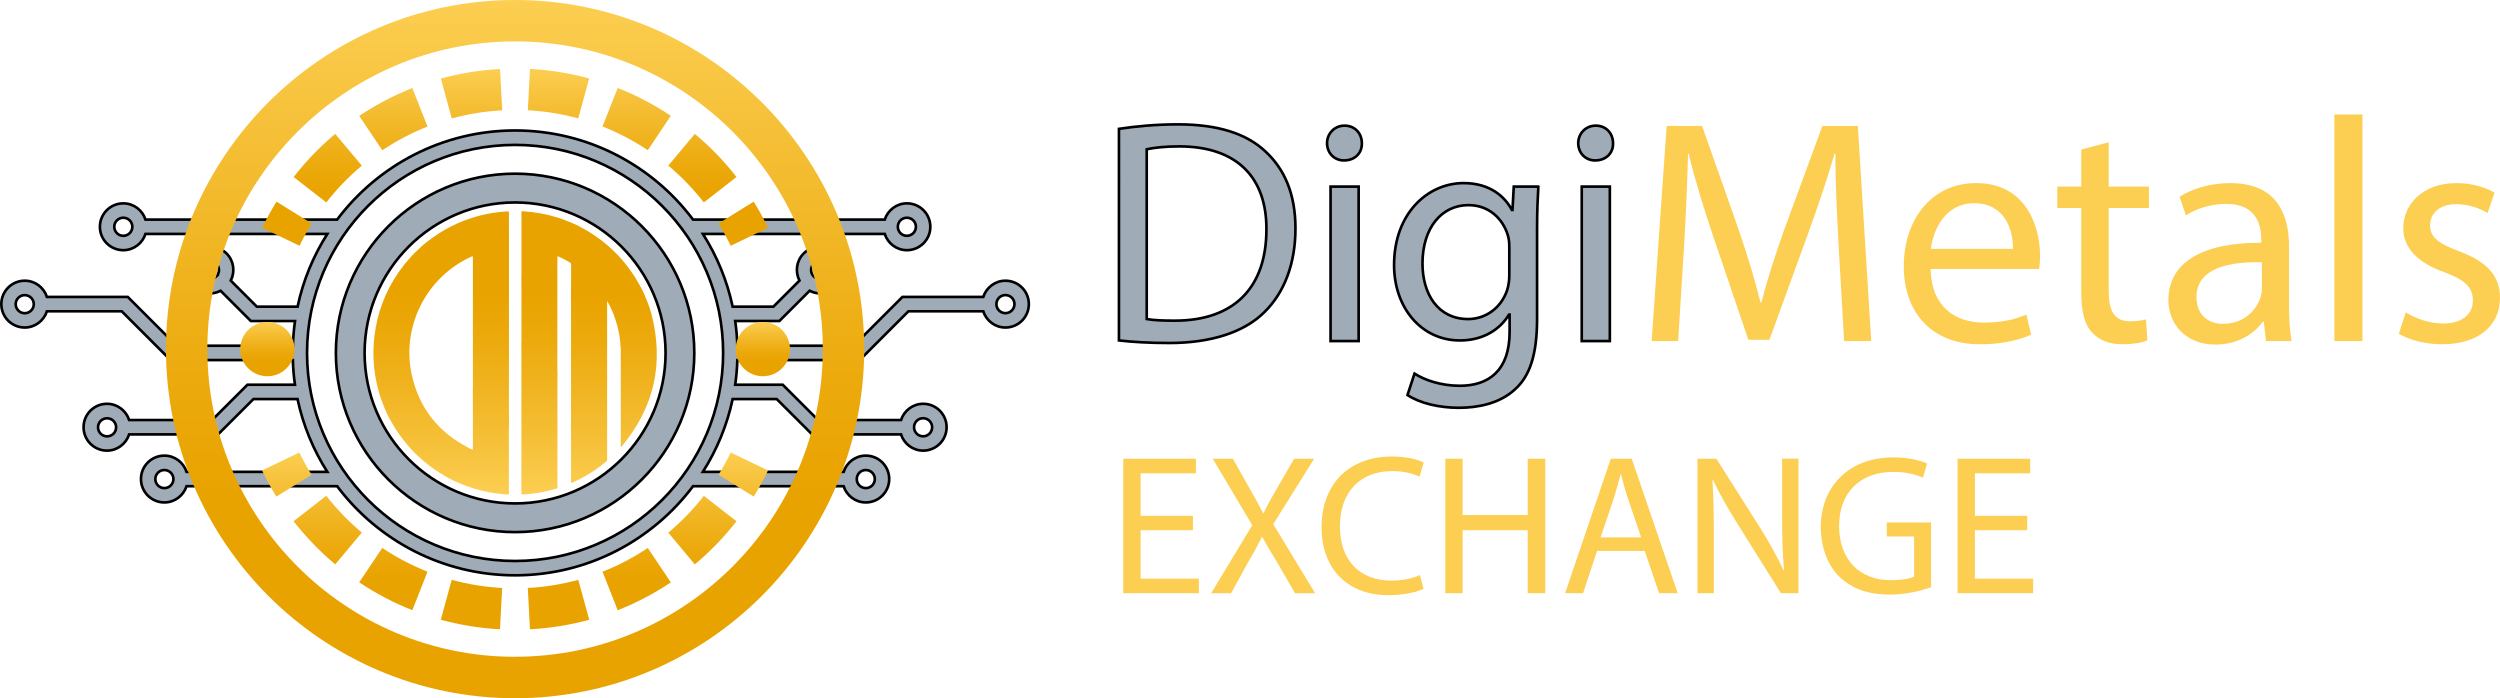 <?xml version="1.0" encoding="UTF-8"?>
<svg id="_Слой_2" data-name="Слой 2" xmlns="http://www.w3.org/2000/svg" xmlns:xlink="http://www.w3.org/1999/xlink" viewBox="0 0 469.97 131.26">
  <defs>
    <style>
      .cls-1 {
        fill: #fcce51;
      }

      .cls-2 {
        fill: url(#_Безымянный_градиент_57-7);
      }

      .cls-3 {
        fill: #9facb7;
        stroke: #000;
        stroke-miterlimit: 10;
        stroke-width: .5px;
      }

      .cls-4 {
        fill: url(#_Безымянный_градиент_57-6);
      }

      .cls-5 {
        fill: url(#_Безымянный_градиент_57-5);
      }

      .cls-6 {
        fill: url(#_Безымянный_градиент_57);
      }

      .cls-7 {
        fill: url(#_Безымянный_градиент_57-4);
      }

      .cls-8 {
        fill: url(#_Безымянный_градиент_57-2);
      }

      .cls-9 {
        fill: url(#_Безымянный_градиент_57-3);
      }
    </style>
    <linearGradient id="_Безымянный_градиент_57" data-name="Безымянный градиент 57" x1="96.83" y1="0" x2="96.83" y2="131.26" gradientUnits="userSpaceOnUse">
      <stop offset="0" stop-color="#fcce51"/>
      <stop offset=".23" stop-color="#f4bd32"/>
      <stop offset=".54" stop-color="#ecaa0d"/>
      <stop offset=".71" stop-color="#e9a300"/>
    </linearGradient>
    <linearGradient id="_Безымянный_градиент_57-2" data-name="Безымянный градиент 57" x1="96.83" y1="85.05" x2="96.83" y2="118.3" xlink:href="#_Безымянный_градиент_57"/>
    <linearGradient id="_Безымянный_градиент_57-3" data-name="Безымянный градиент 57" x1="96.83" y1="12.95" x2="96.83" y2="46.2" xlink:href="#_Безымянный_градиент_57"/>
    <linearGradient id="_Безымянный_градиент_57-4" data-name="Безымянный градиент 57" x1="143.41" y1="60.53" x2="143.41" y2="70.73" xlink:href="#_Безымянный_градиент_57"/>
    <linearGradient id="_Безымянный_градиент_57-5" data-name="Безымянный градиент 57" x1="50.26" y1="60.53" x2="50.26" y2="70.73" xlink:href="#_Безымянный_градиент_57"/>
    <linearGradient id="_Безымянный_градиент_57-6" data-name="Безымянный градиент 57" x1="110.74" y1="92.97" x2="110.74" y2="39.73" xlink:href="#_Безымянный_градиент_57"/>
    <linearGradient id="_Безымянный_градиент_57-7" data-name="Безымянный градиент 57" x1="82.94" y1="92.97" x2="82.94" y2="39.73" xlink:href="#_Безымянный_градиент_57"/>
  </defs>
  <g id="OBJECTS">
    <g>
      <path class="cls-3" d="M96.83,32.65c-18.58,0-33.69,15.11-33.69,33.69s15.11,33.69,33.69,33.69,33.69-15.11,33.69-33.69-15.11-33.69-33.69-33.69Zm0,61.99c-15.6,0-28.29-12.69-28.29-28.29s12.69-28.29,28.29-28.29,28.29,12.69,28.29,28.29-12.69,28.29-28.29,28.29Zm92.18-41.87c-1.95,0-3.59,1.29-4.17,3.05h-15.19l-9.17,9.17h-21.87c-.05-1.57-.18-3.12-.4-4.64h8.3l5.69-5.69c.63,.32,1.31,.5,1.99,.5,1.13,0,2.25-.43,3.11-1.29,1.72-1.72,1.72-4.51,0-6.22-1.72-1.72-4.51-1.72-6.22,0-1.38,1.38-1.63,3.45-.79,5.1l-4.9,4.9h-7.66c-1.05-4.93-2.97-9.55-5.59-13.67h34.18c.57,1.76,2.21,3.05,4.17,3.05,2.43,0,4.4-1.97,4.4-4.4s-1.97-4.4-4.4-4.4c-1.95,0-3.59,1.29-4.17,3.05h-36.04c-7.63-10.16-19.79-16.75-33.45-16.75s-25.81,6.59-33.45,16.75H27.35c-.57-1.76-2.21-3.05-4.17-3.05-2.43,0-4.4,1.97-4.4,4.4s1.97,4.4,4.4,4.4c1.95,0,3.59-1.29,4.17-3.05H61.53c-2.62,4.13-4.55,8.74-5.59,13.67h-7.66l-4.9-4.9c.84-1.65,.59-3.72-.79-5.1-1.72-1.72-4.51-1.71-6.22,0-1.72,1.72-1.72,4.51,0,6.22,.86,.86,1.98,1.29,3.11,1.29,.69,0,1.37-.18,1.99-.5l5.69,5.69h8.3c-.22,1.52-.35,3.07-.4,4.64h-21.87l-9.17-9.17H8.82c-.57-1.76-2.21-3.05-4.17-3.05-2.43,0-4.4,1.97-4.4,4.4s1.97,4.4,4.4,4.4c1.95,0,3.59-1.29,4.17-3.05h14.07l9.17,9.17h22.99c.05,1.57,.18,3.11,.4,4.63h-8.93l-6.65,6.64h-15.59c-.57-1.76-2.21-3.05-4.17-3.05-2.43,0-4.4,1.97-4.4,4.4s1.97,4.4,4.4,4.4c1.95,0,3.59-1.29,4.17-3.05h16.71l6.65-6.64h8.29c1.05,4.94,2.97,9.55,5.6,13.68h-26.46c-.57-1.76-2.21-3.05-4.17-3.05-2.43,0-4.4,1.97-4.4,4.4s1.97,4.4,4.4,4.4c1.95,0,3.59-1.29,4.17-3.05h28.31c7.63,10.16,19.79,16.75,33.45,16.75s25.81-6.59,33.45-16.75h28.31c.57,1.76,2.21,3.05,4.17,3.05,2.43,0,4.4-1.97,4.4-4.4s-1.97-4.4-4.4-4.4c-1.95,0-3.59,1.29-4.17,3.05h-26.46c2.62-4.13,4.55-8.74,5.6-13.68h8.29l6.65,6.64h16.71c.57,1.76,2.21,3.05,4.17,3.05,2.43,0,4.4-1.97,4.4-4.4s-1.97-4.4-4.4-4.4c-1.95,0-3.59,1.29-4.17,3.05h-15.59l-6.65-6.64h-8.93c.22-1.52,.35-3.07,.4-4.63h22.99l9.17-9.17h14.07c.57,1.76,2.21,3.05,4.17,3.05,2.43,0,4.4-1.97,4.4-4.4s-1.97-4.4-4.4-4.4Zm-36.03-3.21c.33-.33,.77-.5,1.2-.5s.87,.17,1.2,.5c.66,.66,.66,1.74,0,2.41-.66,.66-1.74,.66-2.41,0-.66-.66-.66-1.74,0-2.41Zm17.5-8.63c.94,0,1.7,.76,1.7,1.7s-.76,1.7-1.7,1.7-1.7-.76-1.7-1.7,.76-1.7,1.7-1.7Zm-147.3,3.4c-.94,0-1.7-.76-1.7-1.7s.76-1.7,1.7-1.7,1.7,.76,1.7,1.7-.76,1.7-1.7,1.7Zm17.5,7.64c-.66,.66-1.74,.66-2.41,0-.66-.66-.66-1.74,0-2.41,.33-.33,.77-.5,1.2-.5s.87,.17,1.2,.5c.66,.66,.66,1.74,0,2.41ZM4.65,58.88c-.94,0-1.7-.76-1.7-1.7s.76-1.7,1.7-1.7,1.7,.76,1.7,1.7-.76,1.7-1.7,1.7Zm15.48,23.15c-.94,0-1.7-.76-1.7-1.7s.76-1.7,1.7-1.7,1.7,.76,1.7,1.7-.76,1.7-1.7,1.7Zm10.77,9.73c-.94,0-1.7-.76-1.7-1.7s.76-1.7,1.7-1.7,1.7,.76,1.7,1.7-.76,1.7-1.7,1.7Zm131.86-3.4c.94,0,1.7,.76,1.7,1.7s-.76,1.7-1.7,1.7-1.7-.76-1.7-1.7,.76-1.7,1.7-1.7Zm-65.93,17.1c-21.57,0-39.11-17.55-39.11-39.11s17.55-39.11,39.11-39.11,39.11,17.55,39.11,39.11-17.55,39.11-39.11,39.11Zm76.7-26.84c.94,0,1.7,.76,1.7,1.7s-.76,1.7-1.7,1.7-1.7-.76-1.7-1.7,.76-1.7,1.7-1.7Zm15.48-19.75c-.94,0-1.7-.76-1.7-1.7s.76-1.7,1.7-1.7,1.7,.76,1.7,1.7-.76,1.7-1.7,1.7Z"/>
      <g>
        <path class="cls-6" d="M96.83,0C60.65,0,31.2,29.44,31.2,65.63s29.44,65.63,65.63,65.63,65.63-29.44,65.63-65.63S133.02,0,96.83,0Zm0,123.47c-31.9,0-57.85-25.95-57.85-57.84S64.94,7.78,96.83,7.78s57.85,25.95,57.85,57.84-25.95,57.84-57.85,57.84Z"/>
        <path class="cls-8" d="M67.53,109.47c3.13,2.1,6.49,3.86,9.98,5.24l2.86-7.24c-2.98-1.18-5.84-2.68-8.51-4.47l-4.33,6.47Zm-6.2-16.27l-6.14,4.78c2.31,2.97,4.94,5.7,7.83,8.11l5-5.97c-2.46-2.06-4.71-4.39-6.68-6.92Zm21.53,23.3c3.62,.99,7.36,1.6,11.13,1.8l.41-7.77c-3.21-.17-6.4-.69-9.48-1.53l-2.06,7.51Zm-26.58-31.44l-7.02,3.38c.81,1.67,1.71,3.33,2.69,4.91l6.62-4.1c-.84-1.35-1.61-2.76-2.3-4.19Zm81.09,0c-.68,1.43-1.46,2.83-2.3,4.19l6.62,4.1c.98-1.59,1.89-3.24,2.69-4.91l-7.02-3.38Zm-11.74,15.07l4.99,5.97c2.88-2.41,5.52-5.14,7.83-8.11l-6.14-4.78c-1.97,2.53-4.22,4.86-6.68,6.92Zm-12.36,7.35l2.85,7.24c3.49-1.38,6.85-3.14,9.99-5.24l-4.33-6.47c-2.67,1.79-5.53,3.29-8.51,4.46Zm-14.05,3.05l.41,7.77c3.76-.2,7.51-.8,11.14-1.79l-2.06-7.51c-3.09,.85-6.28,1.36-9.49,1.53Z"/>
        <path class="cls-9" d="M55.2,33.28l6.14,4.78c1.97-2.53,4.21-4.86,6.68-6.92l-5-5.97c-2.88,2.41-5.52,5.14-7.82,8.11Zm27.67-18.52l2.06,7.51c3.09-.85,6.27-1.36,9.48-1.53l-.41-7.77c-3.76,.2-7.51,.81-11.13,1.8Zm-33.59,28.06l7.02,3.38c.69-1.43,1.46-2.84,2.3-4.19l-6.62-4.1c-.98,1.58-1.89,3.24-2.69,4.91Zm18.25-21.03l4.34,6.46c2.67-1.79,5.53-3.29,8.5-4.46l-2.86-7.24c-3.49,1.38-6.85,3.14-9.98,5.24Zm74.15,16.12l-6.62,4.1c.84,1.35,1.61,2.76,2.3,4.19l7.02-3.38c-.81-1.68-1.71-3.33-2.69-4.91Zm-11.06-12.75l-4.99,5.97c2.46,2.06,4.71,4.39,6.68,6.92l6.14-4.78c-2.31-2.97-4.94-5.69-7.83-8.1Zm-31.4-4.43c3.21,.17,6.4,.68,9.48,1.53l2.06-7.51c-3.62-.99-7.37-1.6-11.13-1.79l-.41,7.77Zm16.9-4.19l-2.86,7.24c2.98,1.17,5.84,2.67,8.51,4.46l4.33-6.47c-3.13-2.1-6.49-3.86-9.98-5.24Z"/>
        <g>
          <path class="cls-7" d="M148.51,65.63c0,2.82-2.28,5.1-5.1,5.1s-5.1-2.28-5.1-5.1,2.28-5.1,5.1-5.1,5.1,2.28,5.1,5.1Z"/>
          <path class="cls-5" d="M45.16,65.63c0,2.82,2.28,5.1,5.1,5.1s5.1-2.28,5.1-5.1-2.28-5.1-5.1-5.1-5.1,2.28-5.1,5.1Z"/>
        </g>
      </g>
    </g>
    <g>
      <g>
        <path class="cls-3" d="M210.35,24.22c3.18-.48,6.96-.84,11.1-.84,7.5,0,12.84,1.74,16.38,5.04,3.6,3.3,5.7,7.98,5.7,14.52s-2.04,12-5.82,15.72c-3.78,3.78-10.02,5.82-17.88,5.82-3.72,0-6.84-.18-9.48-.48V24.22Zm5.22,35.76c1.32,.24,3.24,.3,5.28,.3,11.16,0,17.22-6.24,17.22-17.16,.06-9.54-5.34-15.6-16.38-15.6-2.7,0-4.74,.24-6.12,.54v31.92Z"/>
        <path class="cls-3" d="M256.01,26.92c.06,1.8-1.26,3.24-3.36,3.24-1.86,0-3.18-1.44-3.18-3.24s1.38-3.3,3.3-3.3,3.24,1.44,3.24,3.3Zm-5.88,37.2v-29.04h5.28v29.04h-5.28Z"/>
        <path class="cls-3" d="M289.19,35.08c-.12,2.1-.24,4.44-.24,7.98v16.86c0,6.66-1.32,10.74-4.14,13.26-2.82,2.64-6.9,3.48-10.56,3.48s-7.32-.84-9.66-2.4l1.32-4.02c1.92,1.2,4.92,2.28,8.52,2.28,5.4,0,9.36-2.82,9.36-10.14v-3.24h-.12c-1.62,2.7-4.74,4.86-9.24,4.86-7.2,0-12.36-6.12-12.36-14.16,0-9.84,6.42-15.42,13.08-15.42,5.04,0,7.8,2.64,9.06,5.04h.12l.24-4.38h4.62Zm-5.46,11.46c0-.9-.06-1.68-.3-2.4-.96-3.06-3.54-5.58-7.38-5.58-5.04,0-8.64,4.26-8.64,10.98,0,5.7,2.88,10.44,8.58,10.44,3.24,0,6.18-2.04,7.32-5.4,.3-.9,.42-1.92,.42-2.82v-5.22Z"/>
        <path class="cls-3" d="M303.23,26.92c.06,1.8-1.26,3.24-3.36,3.24-1.86,0-3.18-1.44-3.18-3.24s1.38-3.3,3.3-3.3,3.24,1.44,3.24,3.3Zm-5.88,37.2v-29.04h5.28v29.04h-5.28Z"/>
        <path class="cls-1" d="M345.65,46.36c-.3-5.64-.66-12.42-.6-17.46h-.18c-1.38,4.74-3.06,9.78-5.1,15.36l-7.14,19.62h-3.96l-6.54-19.26c-1.92-5.7-3.54-10.92-4.68-15.72h-.12c-.12,5.04-.42,11.82-.78,17.88l-1.08,17.34h-4.98l2.82-40.44h6.66l6.9,19.56c1.68,4.98,3.06,9.42,4.08,13.62h.18c1.02-4.08,2.46-8.52,4.26-13.62l7.2-19.56h6.66l2.52,40.44h-5.1l-1.02-17.76Z"/>
        <path class="cls-1" d="M362.93,50.56c.12,7.14,4.68,10.08,9.96,10.08,3.78,0,6.06-.66,8.04-1.5l.9,3.78c-1.86,.84-5.04,1.8-9.66,1.8-8.94,0-14.28-5.88-14.28-14.64s5.16-15.66,13.62-15.66c9.48,0,12,8.34,12,13.68,0,1.08-.12,1.92-.18,2.46h-20.4Zm15.48-3.78c.06-3.36-1.38-8.58-7.32-8.58-5.34,0-7.68,4.92-8.1,8.58h15.42Z"/>
        <path class="cls-1" d="M396.41,26.74v8.34h7.56v4.02h-7.56v15.66c0,3.6,1.02,5.64,3.96,5.64,1.38,0,2.4-.18,3.06-.36l.24,3.96c-1.02,.42-2.64,.72-4.68,.72-2.46,0-4.44-.78-5.7-2.22-1.5-1.56-2.04-4.14-2.04-7.56v-15.84h-4.5v-4.02h4.5v-6.96l5.16-1.38Z"/>
        <path class="cls-1" d="M425.99,64.12l-.42-3.66h-.18c-1.62,2.28-4.74,4.32-8.88,4.32-5.88,0-8.88-4.14-8.88-8.34,0-7.02,6.24-10.86,17.46-10.8v-.6c0-2.4-.66-6.72-6.6-6.72-2.7,0-5.52,.84-7.56,2.16l-1.2-3.48c2.4-1.56,5.88-2.58,9.54-2.58,8.88,0,11.04,6.06,11.04,11.88v10.86c0,2.52,.12,4.98,.48,6.96h-4.8Zm-.78-14.82c-5.76-.12-12.3,.9-12.3,6.54,0,3.42,2.28,5.04,4.98,5.04,3.78,0,6.18-2.4,7.02-4.86,.18-.54,.3-1.14,.3-1.68v-5.04Z"/>
        <path class="cls-1" d="M438.83,21.52h5.28v42.6h-5.28V21.52Z"/>
        <path class="cls-1" d="M452.27,58.72c1.56,1.02,4.32,2.1,6.96,2.1,3.84,0,5.64-1.92,5.64-4.32,0-2.52-1.5-3.9-5.4-5.34-5.22-1.86-7.68-4.74-7.68-8.22,0-4.68,3.78-8.52,10.02-8.52,2.94,0,5.52,.84,7.14,1.8l-1.32,3.84c-1.14-.72-3.24-1.68-5.94-1.68-3.12,0-4.86,1.8-4.86,3.96,0,2.4,1.74,3.48,5.52,4.92,5.04,1.92,7.62,4.44,7.62,8.76,0,5.1-3.96,8.7-10.86,8.7-3.18,0-6.12-.78-8.16-1.98l1.32-4.02Z"/>
      </g>
      <g>
        <path class="cls-1" d="M224.25,99.67h-9.83v9.11h10.95v2.74h-14.21v-25.28h13.65v2.74h-10.39v7.99h9.83v2.7Z"/>
        <path class="cls-1" d="M243.45,111.52l-3.23-5.59c-1.31-2.14-2.14-3.53-2.93-4.99h-.08c-.71,1.46-1.43,2.81-2.74,5.03l-3.04,5.55h-3.75l7.73-12.79-7.43-12.49h3.79l3.34,5.93c.94,1.65,1.65,2.93,2.33,4.28h.11c.71-1.5,1.35-2.66,2.29-4.28l3.45-5.93h3.75l-7.69,12.3,7.88,12.98h-3.79Z"/>
        <path class="cls-1" d="M267.61,110.69c-1.2,.6-3.6,1.2-6.68,1.2-7.13,0-12.49-4.5-12.49-12.79s5.36-13.28,13.2-13.28c3.15,0,5.14,.68,6,1.13l-.79,2.66c-1.24-.6-3-1.05-5.1-1.05-5.93,0-9.86,3.79-9.86,10.43,0,6.19,3.56,10.16,9.71,10.16,1.99,0,4.01-.41,5.33-1.05l.68,2.59Z"/>
        <path class="cls-1" d="M274.96,86.24v10.58h12.23v-10.58h3.3v25.28h-3.3v-11.85h-12.23v11.85h-3.26v-25.28h3.26Z"/>
        <path class="cls-1" d="M300.23,103.57l-2.63,7.95h-3.38l8.59-25.28h3.94l8.63,25.28h-3.49l-2.7-7.95h-8.96Zm8.29-2.55l-2.48-7.28c-.56-1.65-.94-3.15-1.31-4.61h-.08c-.38,1.5-.79,3.04-1.28,4.58l-2.48,7.31h7.61Z"/>
        <path class="cls-1" d="M319.1,111.52v-25.28h3.56l8.1,12.79c1.87,2.96,3.34,5.63,4.54,8.21l.08-.04c-.3-3.38-.37-6.45-.37-10.39v-10.58h3.08v25.28h-3.3l-8.03-12.83c-1.76-2.81-3.45-5.7-4.73-8.44l-.11,.04c.19,3.19,.26,6.23,.26,10.43v10.8h-3.08Z"/>
        <path class="cls-1" d="M363.02,110.39c-1.46,.52-4.35,1.39-7.76,1.39-3.83,0-6.98-.97-9.45-3.34-2.18-2.1-3.53-5.48-3.53-9.41,.04-7.54,5.21-13.05,13.69-13.05,2.93,0,5.21,.64,6.3,1.16l-.79,2.66c-1.35-.6-3.04-1.09-5.59-1.09-6.15,0-10.16,3.83-10.16,10.16s3.86,10.2,9.75,10.2c2.14,0,3.6-.3,4.35-.68v-7.54h-5.14v-2.63h8.33v12.15Z"/>
        <path class="cls-1" d="M381.09,99.67h-9.83v9.11h10.95v2.74h-14.21v-25.28h13.65v2.74h-10.39v7.99h9.83v2.7Z"/>
      </g>
    </g>
    <g>
      <path class="cls-4" d="M104.81,91.62c0,.23-.21,.22-.35,.27-1.92,.57-3.87,.92-5.87,1.05-.05,0-.11,.01-.16,.02-.09,0-.17,0-.26,0-.3-.08-.06-.33-.16-.48,0-.02,0-.04,0-.07,0-1.24,.01-2.48,.01-3.72,0-7.76,0-15.52,0-23.28,0-.09,0-.18-.01-.26,0-.11,0-.22,0-.34v-.26s0-.09,0-.14c0-.09,.02-.17,.02-.26,0-3.71,0-7.41,0-11.12,0-.1-.01-.2-.02-.3v-.2c0-.3,.02-.59,.02-.89,0-3.84,0-7.68,0-11.53,0-.13,0-.26,0-.39,.15,0,.31,0,.46,0,2.17,.16,4.31,.54,6.39,1.2,1.04,.33,2.04,.74,3.04,1.16,.18,.08,.35,.16,.53,.25,.03,.06,.08,.07,.14,.04,.04,0,.08,0,.11,0-.01,.1,.06,.12,.13,.16,5.04,2.59,8.91,6.38,11.58,11.38,.02,.03,.04,.05,.06,.08,.08,.21,.18,.42,.31,.61,0,.02,0,.04,.02,.05,.06,.12,.12,.24,.18,.36,.57,1.31,1.12,2.63,1.48,4.01,2.38,9.18,.58,17.43-5.47,24.75-.07,.08-.15,.16-.22,.24-.13-.09-.15-.19-.08-.31,0-.04,.01-.09,.01-.13,0-5.87,0-11.74,0-17.61,0-.26,.03-.53-.05-.78-.03-1.36-.28-2.69-.62-4-.41-1.55-1.01-3.02-1.78-4.42-.02-.04-.05-.07-.07-.1-.08,.03-.05,.1-.05,.14,0,9.31,0,18.61,0,27.92,0,.56,0,1.12,0,1.68,0,.15-.04,.24-.15,.34-1.99,1.67-4.18,3.03-6.58,4.07-.09-.13-.05-.28-.05-.41,0-3.07,0-6.14,0-9.21,0-.13-.01-.26-.02-.39,.03-.22,.04-.44,0-.66,0-.31,.02-.61,.02-.92,0-7.55,0-15.11,0-22.66,0-.28,.01-.57-.01-.85,.03-.11,.03-.22,0-.33,0-.81,.02-1.62,.02-2.43,0-1.06,0-2.13,0-3.19,0-.22-.07-.33-.26-.44-.71-.41-1.42-.82-2.19-1.12-.02,0-.04-.02-.05-.02-.15,.07-.07,.19-.06,.29,0,0-.02,.03-.02,.03l.02,.03c0,.07,0,.14,0,.21-.03,.06-.03,.12,0,.18,0,.11-.02,.22-.02,.33,0,6.77,0,13.54,0,20.31,0,.3,.02,.59,.03,.89-.04,.18-.04,.36,0,.54,0,.1-.02,.2-.02,.29,0,6.62,0,13.23,0,19.85,0,.09,.01,.17,.02,.26l-.02,.03,.02,.03s0,.1,0,.15c0,0-.02,.03-.02,.03l.02,.03Z"/>
      <path class="cls-2" d="M79.28,46.27c1.39-1.17,2.85-2.24,4.44-3.13,3.17-1.79,6.56-2.89,10.18-3.28,.48-.05,.96-.07,1.45-.12,.25-.03,.33,.04,.33,.31-.02,1.15,0,2.31,0,3.46,0,7.61,0,15.22,0,22.83,0,.11,0,.22,.01,.33-.02,.24-.03,.49,0,.73,0,.23-.02,.46-.02,.69,0,3.1,0,6.21,0,9.31,0,.1,0,.2,.01,.3,0,.02,0,.04,0,.07,0,.46,0,.92,0,1.38,0,.11,0,.22,0,.34,0,.09,0,.17,0,.26,0,.02,0,.04,0,.06,0,.04,0,.09,0,.13,0,.05,0,.09,0,.14,0,.13-.02,.26-.02,.39,0,4.04,0,8.09,0,12.13,0,.12,.12,.33-.14,.36-.11,0-.22,0-.33-.01-2.18-.16-4.31-.54-6.39-1.2-1.12-.35-2.2-.8-3.28-1.27-.34-.17-.68-.34-1.02-.51-1.33-.73-2.61-1.52-3.81-2.44-.9-.69-1.74-1.44-2.56-2.21,0,0,0,0,0,0-.03-.03-.07-.07-.1-.1-.16-.16-.31-.32-.47-.48-1.2-1.31-2.31-2.69-3.26-4.2-.46-.73-.87-1.49-1.29-2.25-.09-.17-.17-.35-.26-.52-.66-1.48-1.25-3-1.66-4.57-1-3.8-1.16-7.64-.48-11.5,.77-4.39,2.55-8.33,5.3-11.84,.03-.04,.06-.09,.09-.14,.49-.56,.98-1.13,1.47-1.69,0,0,0,0,0,0,.08-.09,.17-.17,.25-.26,0,0,0,0,0,0,.52-.49,1.04-.99,1.55-1.48Zm9.6,2.19c0-.1,.09-.22-.06-.29-.02,0-.04,.02-.06,.02-.06,.02-.12,.04-.18,.07-8.46,3.85-13.17,13.17-11.16,22.25,1.38,6.24,5.03,10.78,10.71,13.7,.19,.1,.37,.25,.61,.22,.07,0,.05,.14,.13,.09,.06-.03,.05-.1,0-.16,0-.12,.03-.24,.03-.36,0-2.7,0-5.4,0-8.1,0-.11-.01-.22-.02-.33,.04-.13,.04-.25,0-.38,.03-.31,.03-.62,0-.93,.04-.25,.03-.49,0-.74,0-.08,.02-.15,.02-.23,0-3.39,0-6.78,0-10.18,0-.08-.01-.15-.02-.23l.02-.03-.02-.03c0-.08,.02-.15,.02-.23,0-4.53,0-9.06,0-13.59,0-.09-.01-.17-.02-.26,.03-.1,.03-.21,0-.31Z"/>
    </g>
  </g>
</svg>
